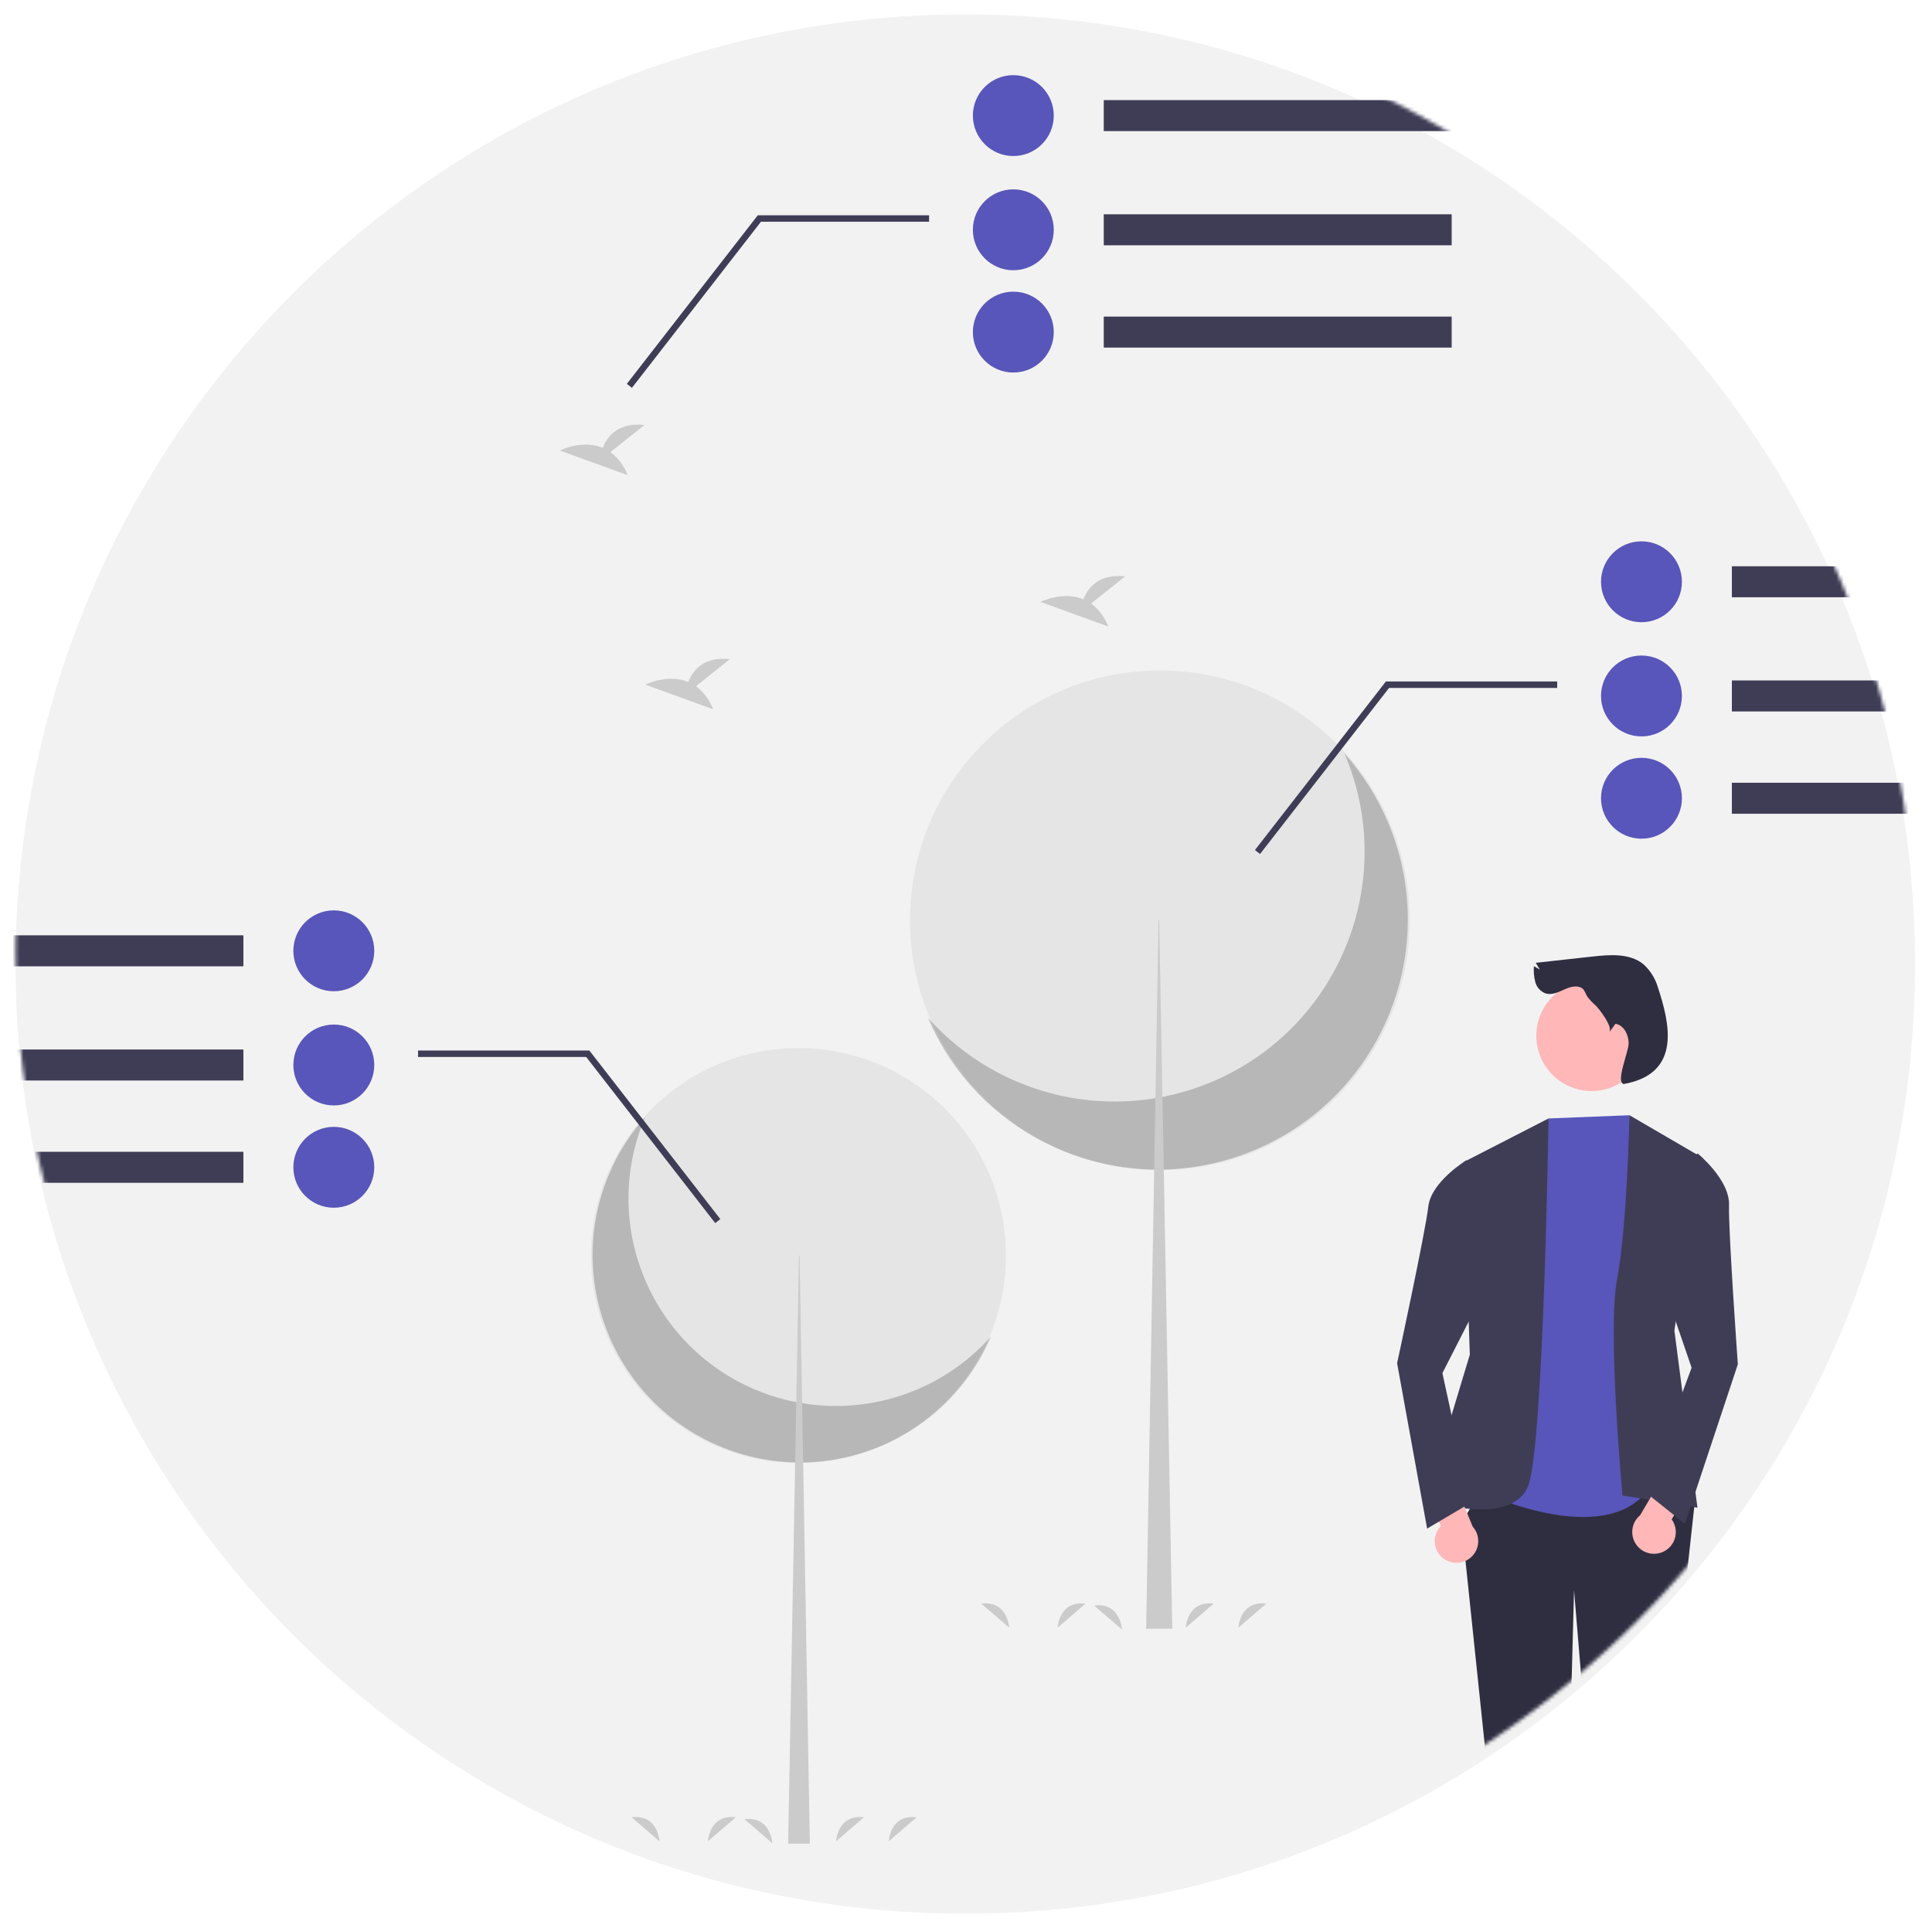 <svg width="536" height="535" viewBox="0 0 536 535" fill="none" xmlns="http://www.w3.org/2000/svg">
<g filter="url(#filter0_d_237_77)">
<path d="M267.811 526.953C413.338 526.953 531.311 408.991 531.311 263.477C531.311 117.962 413.338 0 267.811 0C122.284 0 4.311 117.962 4.311 263.477C4.311 408.991 122.284 526.953 267.811 526.953Z" fill="#F2F2F2"/>
</g>
<mask id="mask0_237_77" style="mask-type:luminance" maskUnits="userSpaceOnUse" x="4" y="0" width="528" height="527">
<path d="M267.811 526.953C413.338 526.953 531.311 408.991 531.311 263.477C531.311 117.962 413.338 0 267.811 0C122.284 0 4.311 117.962 4.311 263.477C4.311 408.991 122.284 526.953 267.811 526.953Z" fill="white"/>
</mask>
<g mask="url(#mask0_237_77)">
<path d="M221.51 405.913C253.301 405.913 279.073 380.144 279.073 348.355C279.073 316.566 253.301 290.796 221.51 290.796C189.718 290.796 163.946 316.566 163.946 348.355C163.946 380.144 189.718 405.913 221.51 405.913Z" fill="#E5E5E5"/>
<path opacity="0.2" d="M179.007 309.91C166.509 339.138 180.076 372.964 209.307 385.461C232.048 395.184 258.466 389.291 274.916 370.825C262.418 400.059 228.588 413.625 199.358 401.128C170.122 388.632 156.554 354.805 169.052 325.577C171.499 319.851 174.862 314.56 179.007 309.91Z" fill="black"/>
<path d="M221.664 348.355H221.824L224.674 511.531H218.659L221.664 348.355Z" fill="#CBCBCB"/>
<path d="M321.795 324.668C360.085 324.668 391.126 293.63 391.126 255.343C391.126 217.056 360.085 186.018 321.795 186.018C283.504 186.018 252.463 217.056 252.463 255.343C252.463 293.63 283.504 324.668 321.795 324.668Z" fill="#E5E5E5"/>
<path opacity="0.2" d="M372.991 209.045C388.045 244.255 371.703 284.993 336.49 300.046C309.098 311.755 277.28 304.658 257.46 282.412C272.514 317.622 313.255 333.962 348.469 318.916C383.682 303.863 400.024 263.125 384.976 227.915C382.029 221.017 377.981 214.643 372.991 209.045Z" fill="black"/>
<path d="M321.602 255.343H321.417L317.983 451.897H325.222L321.602 255.343Z" fill="#CBCBCB"/>
<path d="M193.087 190.405L202.504 182.879C195.188 182.072 192.184 186.063 190.954 189.214C185.24 186.844 179.019 189.951 179.019 189.951L197.853 196.785C196.905 194.249 195.246 192.032 193.087 190.399V190.405Z" fill="#CBCBCB"/>
<path d="M169.359 125.442L178.776 117.916C171.46 117.109 168.456 121.099 167.226 124.251C161.512 121.881 155.292 124.988 155.292 124.988L174.125 131.822C173.177 129.286 171.518 127.069 169.359 125.436V125.442Z" fill="#CBCBCB"/>
<path d="M302.711 167.449L312.128 159.922C304.812 159.115 301.808 163.106 300.578 166.257C294.864 163.887 288.644 166.994 288.644 166.994L307.477 173.828C306.529 171.292 304.87 169.076 302.711 167.442V167.449Z" fill="#CBCBCB"/>
<path d="M293.41 451.596C293.41 451.596 293.769 444.051 301.155 444.928Z" fill="#CBCBCB"/>
<path d="M343.575 451.596C343.575 451.596 343.933 444.051 351.319 444.928Z" fill="#CBCBCB"/>
<path d="M328.969 451.596C328.969 451.596 329.328 444.051 336.714 444.928Z" fill="#CBCBCB"/>
<path d="M279.977 451.596C279.977 451.596 279.618 444.051 272.232 444.928Z" fill="#CBCBCB"/>
<path d="M311.27 452.115C311.27 452.115 310.911 444.57 303.525 445.447Z" fill="#CBCBCB"/>
<path d="M196.399 510.871C196.399 510.871 196.757 503.326 204.143 504.203Z" fill="#CBCBCB"/>
<path d="M246.557 510.871C246.557 510.871 246.916 503.326 254.302 504.203Z" fill="#CBCBCB"/>
<path d="M231.958 510.871C231.958 510.871 232.317 503.326 239.703 504.203Z" fill="#CBCBCB"/>
<path d="M182.965 510.871C182.965 510.871 182.607 503.326 175.221 504.203Z" fill="#CBCBCB"/>
<path d="M214.258 511.397C214.258 511.397 213.9 503.851 206.514 504.729Z" fill="#CBCBCB"/>
<path d="M577 157.11H480.476V165.713H577V157.11Z" fill="#3F3D56"/>
<path d="M577 188.791H480.476V197.394H577V188.791Z" fill="#3F3D56"/>
<path d="M577 217.173H480.476V225.776H577V217.173Z" fill="#3F3D56"/>
<path d="M444.173 161.415C444.173 155.221 449.195 150.193 455.396 150.193C461.597 150.193 466.62 155.214 466.62 161.415C466.62 167.609 461.597 172.637 455.396 172.637C449.202 172.631 444.18 167.609 444.173 161.415Z" fill="#5856BA"/>
<path d="M444.173 193.096C444.173 186.902 449.195 181.874 455.396 181.874C461.597 181.874 466.62 186.895 466.62 193.096C466.62 199.29 461.597 204.318 455.396 204.318C449.202 204.311 444.18 199.29 444.173 193.096Z" fill="#5856BA"/>
<path d="M444.173 221.478C444.173 215.284 449.195 210.256 455.396 210.256C461.597 210.256 466.62 215.277 466.62 221.478C466.62 227.672 461.597 232.7 455.396 232.7C449.202 232.694 444.18 227.672 444.173 221.478Z" fill="#5856BA"/>
<path d="M349.577 236.947L348.161 235.845L384.496 189.067H432.015V190.867H385.373L349.577 236.947Z" fill="#3F3D56"/>
<path d="M67.524 259.506H-29V268.109H67.524V259.506Z" fill="#3F3D56"/>
<path d="M67.524 291.187H-29V299.79H67.524V291.187Z" fill="#3F3D56"/>
<path d="M67.524 319.569H-29V328.172H67.524V319.569Z" fill="#3F3D56"/>
<path d="M92.61 275.026C86.415 275.026 81.387 270.005 81.387 263.804C81.387 257.61 86.409 252.582 92.61 252.582C98.805 252.582 103.833 257.604 103.833 263.804C103.833 269.998 98.811 275.026 92.61 275.026Z" fill="#5856BA"/>
<path d="M92.61 306.707C86.415 306.707 81.387 301.685 81.387 295.485C81.387 289.291 86.409 284.263 92.61 284.263C98.805 284.263 103.833 289.285 103.833 295.485C103.833 301.685 98.811 306.707 92.61 306.707Z" fill="#5856BA"/>
<path d="M92.61 335.089C86.415 335.089 81.387 330.068 81.387 323.867C81.387 317.673 86.409 312.645 92.61 312.645C98.805 312.645 103.833 317.667 103.833 323.867C103.833 330.061 98.811 335.089 92.61 335.089Z" fill="#5856BA"/>
<path d="M198.423 339.343L162.627 293.256H115.985V291.463H163.504L163.773 291.809L199.839 338.241L198.423 339.343Z" fill="#3F3D56"/>
<path d="M402.74 27.773H306.215V36.376H402.74V27.773Z" fill="#3F3D56"/>
<path d="M402.74 59.454H306.215V68.057H402.74V59.454Z" fill="#3F3D56"/>
<path d="M402.74 87.836H306.215V96.439H402.74V87.836Z" fill="#3F3D56"/>
<path d="M269.907 32.072C269.907 25.878 274.929 20.849 281.13 20.849C287.331 20.849 292.353 25.871 292.353 32.072C292.353 38.272 287.331 43.294 281.13 43.294C274.935 43.287 269.913 38.266 269.907 32.072Z" fill="#5856BA"/>
<path d="M269.907 63.759C269.907 57.565 274.929 52.537 281.13 52.537C287.324 52.537 292.353 57.558 292.353 63.759C292.353 69.953 287.331 74.981 281.13 74.981C274.935 74.975 269.913 69.953 269.907 63.759Z" fill="#5856BA"/>
<path d="M269.907 92.141C269.907 85.947 274.929 80.919 281.13 80.919C287.324 80.919 292.353 85.941 292.353 92.141C292.353 98.335 287.331 103.363 281.13 103.363C274.935 103.357 269.913 98.335 269.907 92.141Z" fill="#5856BA"/>
<path d="M175.317 107.61L173.901 106.508L210.235 59.73H257.755V61.523H211.113L175.317 107.61Z" fill="#3F3D56"/>
<path d="M413.675 409.328L405.456 422.388L419.248 554.204L433.661 555.075L436.691 441.233L441.745 502.083L439.747 555.075L454.583 555.799L463.404 478.909L470.04 418.103L457.017 405.978L413.675 409.328Z" fill="#2F2E41"/>
<path d="M452.072 309.423L429.613 310.32L408.806 412.966C408.806 412.966 442.629 429.748 456.332 414.49L464.57 408.456L452.072 309.417V309.423Z" fill="#5856BA"/>
<path d="M452.072 309.423L471.834 320.94L464.531 369.153L470.931 418.314L450.137 414.926C450.137 414.926 445.877 369.153 448.645 354.786C451.412 340.419 452.072 309.429 452.072 309.429V309.423Z" fill="#3F3D56"/>
<path d="M429.619 310.32L405.975 322.458L407.775 375.853L395.572 416.309C395.572 416.309 419.908 424.098 424.091 411.896C428.274 399.694 429.619 310.326 429.619 310.326V310.32Z" fill="#3F3D56"/>
<path d="M461.553 430.478C464.531 429.024 465.768 425.431 464.314 422.452C464.16 422.132 463.974 421.831 463.769 421.542L470.905 409.834L464.845 403.761L454.999 420.441C452.443 422.58 452.104 426.385 454.243 428.941C456.031 431.08 459.054 431.714 461.553 430.478Z" fill="#FFB7B7"/>
<path d="M461.578 327.505L471.001 320.037C471.001 320.037 479.912 327.326 479.688 334.314C479.463 341.303 482.135 378.531 482.135 378.531L467.433 422.779L456.485 414.023L469.31 379.478L459.202 350.001L461.578 327.505Z" fill="#3F3D56"/>
<path d="M400.671 432.56C397.929 430.702 397.205 426.974 399.063 424.226C399.261 423.932 399.486 423.656 399.729 423.406L394.31 410.807L401.164 405.651L408.563 423.547C410.792 426.026 410.593 429.837 408.114 432.066C406.045 433.93 402.964 434.135 400.664 432.56H400.671Z" fill="#FFB7B7"/>
<path d="M415.142 330.612L406.865 321.894C406.865 321.894 397.019 327.858 396.251 334.807C395.482 341.757 387.603 378.236 387.603 378.236L395.93 424.111L408.005 416.982L400.171 380.977L414.328 353.216L415.148 330.606L415.142 330.612Z" fill="#3F3D56"/>
<path d="M441.56 302.71C450.029 302.71 456.895 295.845 456.895 287.376C456.895 278.907 450.029 272.042 441.56 272.042C433.09 272.042 426.224 278.907 426.224 287.376C426.224 295.845 433.09 302.71 441.56 302.71Z" fill="#FFB7B7"/>
<path d="M437.851 273.758C436.3 273.483 434.769 274.187 433.334 274.834C431.9 275.481 430.298 276.09 428.793 275.629C427.383 275.097 426.32 273.918 425.936 272.464C425.57 271.029 425.442 269.543 425.551 268.07L427.185 269.012L426.07 267.135L441.989 265.374C446.806 264.842 452.206 264.47 455.954 267.545C457.863 269.281 459.253 271.51 459.97 273.982C463.148 283.706 466.754 297.881 450.445 300.77C448.171 300.142 451.88 291.776 451.841 289.419C451.803 287.062 450.509 284.41 448.177 284.052L446.473 286.422C447.562 284.903 443.686 279.971 442.726 279.011C441.861 278.274 441.073 277.448 440.394 276.538C439.625 275.36 439.612 274.072 437.863 273.765L437.851 273.758Z" fill="#2F2E41"/>
</g>
<defs>
<filter id="filter0_d_237_77" x="0.311" y="0" width="535" height="534.953" filterUnits="userSpaceOnUse" color-interpolation-filters="sRGB">
<feFlood flood-opacity="0" result="BackgroundImageFix"/>
<feColorMatrix in="SourceAlpha" type="matrix" values="0 0 0 0 0 0 0 0 0 0 0 0 0 0 0 0 0 0 127 0" result="hardAlpha"/>
<feOffset dy="4"/>
<feGaussianBlur stdDeviation="2"/>
<feComposite in2="hardAlpha" operator="out"/>
<feColorMatrix type="matrix" values="0 0 0 0 0 0 0 0 0 0 0 0 0 0 0 0 0 0 0.25 0"/>
<feBlend mode="normal" in2="BackgroundImageFix" result="effect1_dropShadow_237_77"/>
<feBlend mode="normal" in="SourceGraphic" in2="effect1_dropShadow_237_77" result="shape"/>
</filter>
</defs>
</svg>
